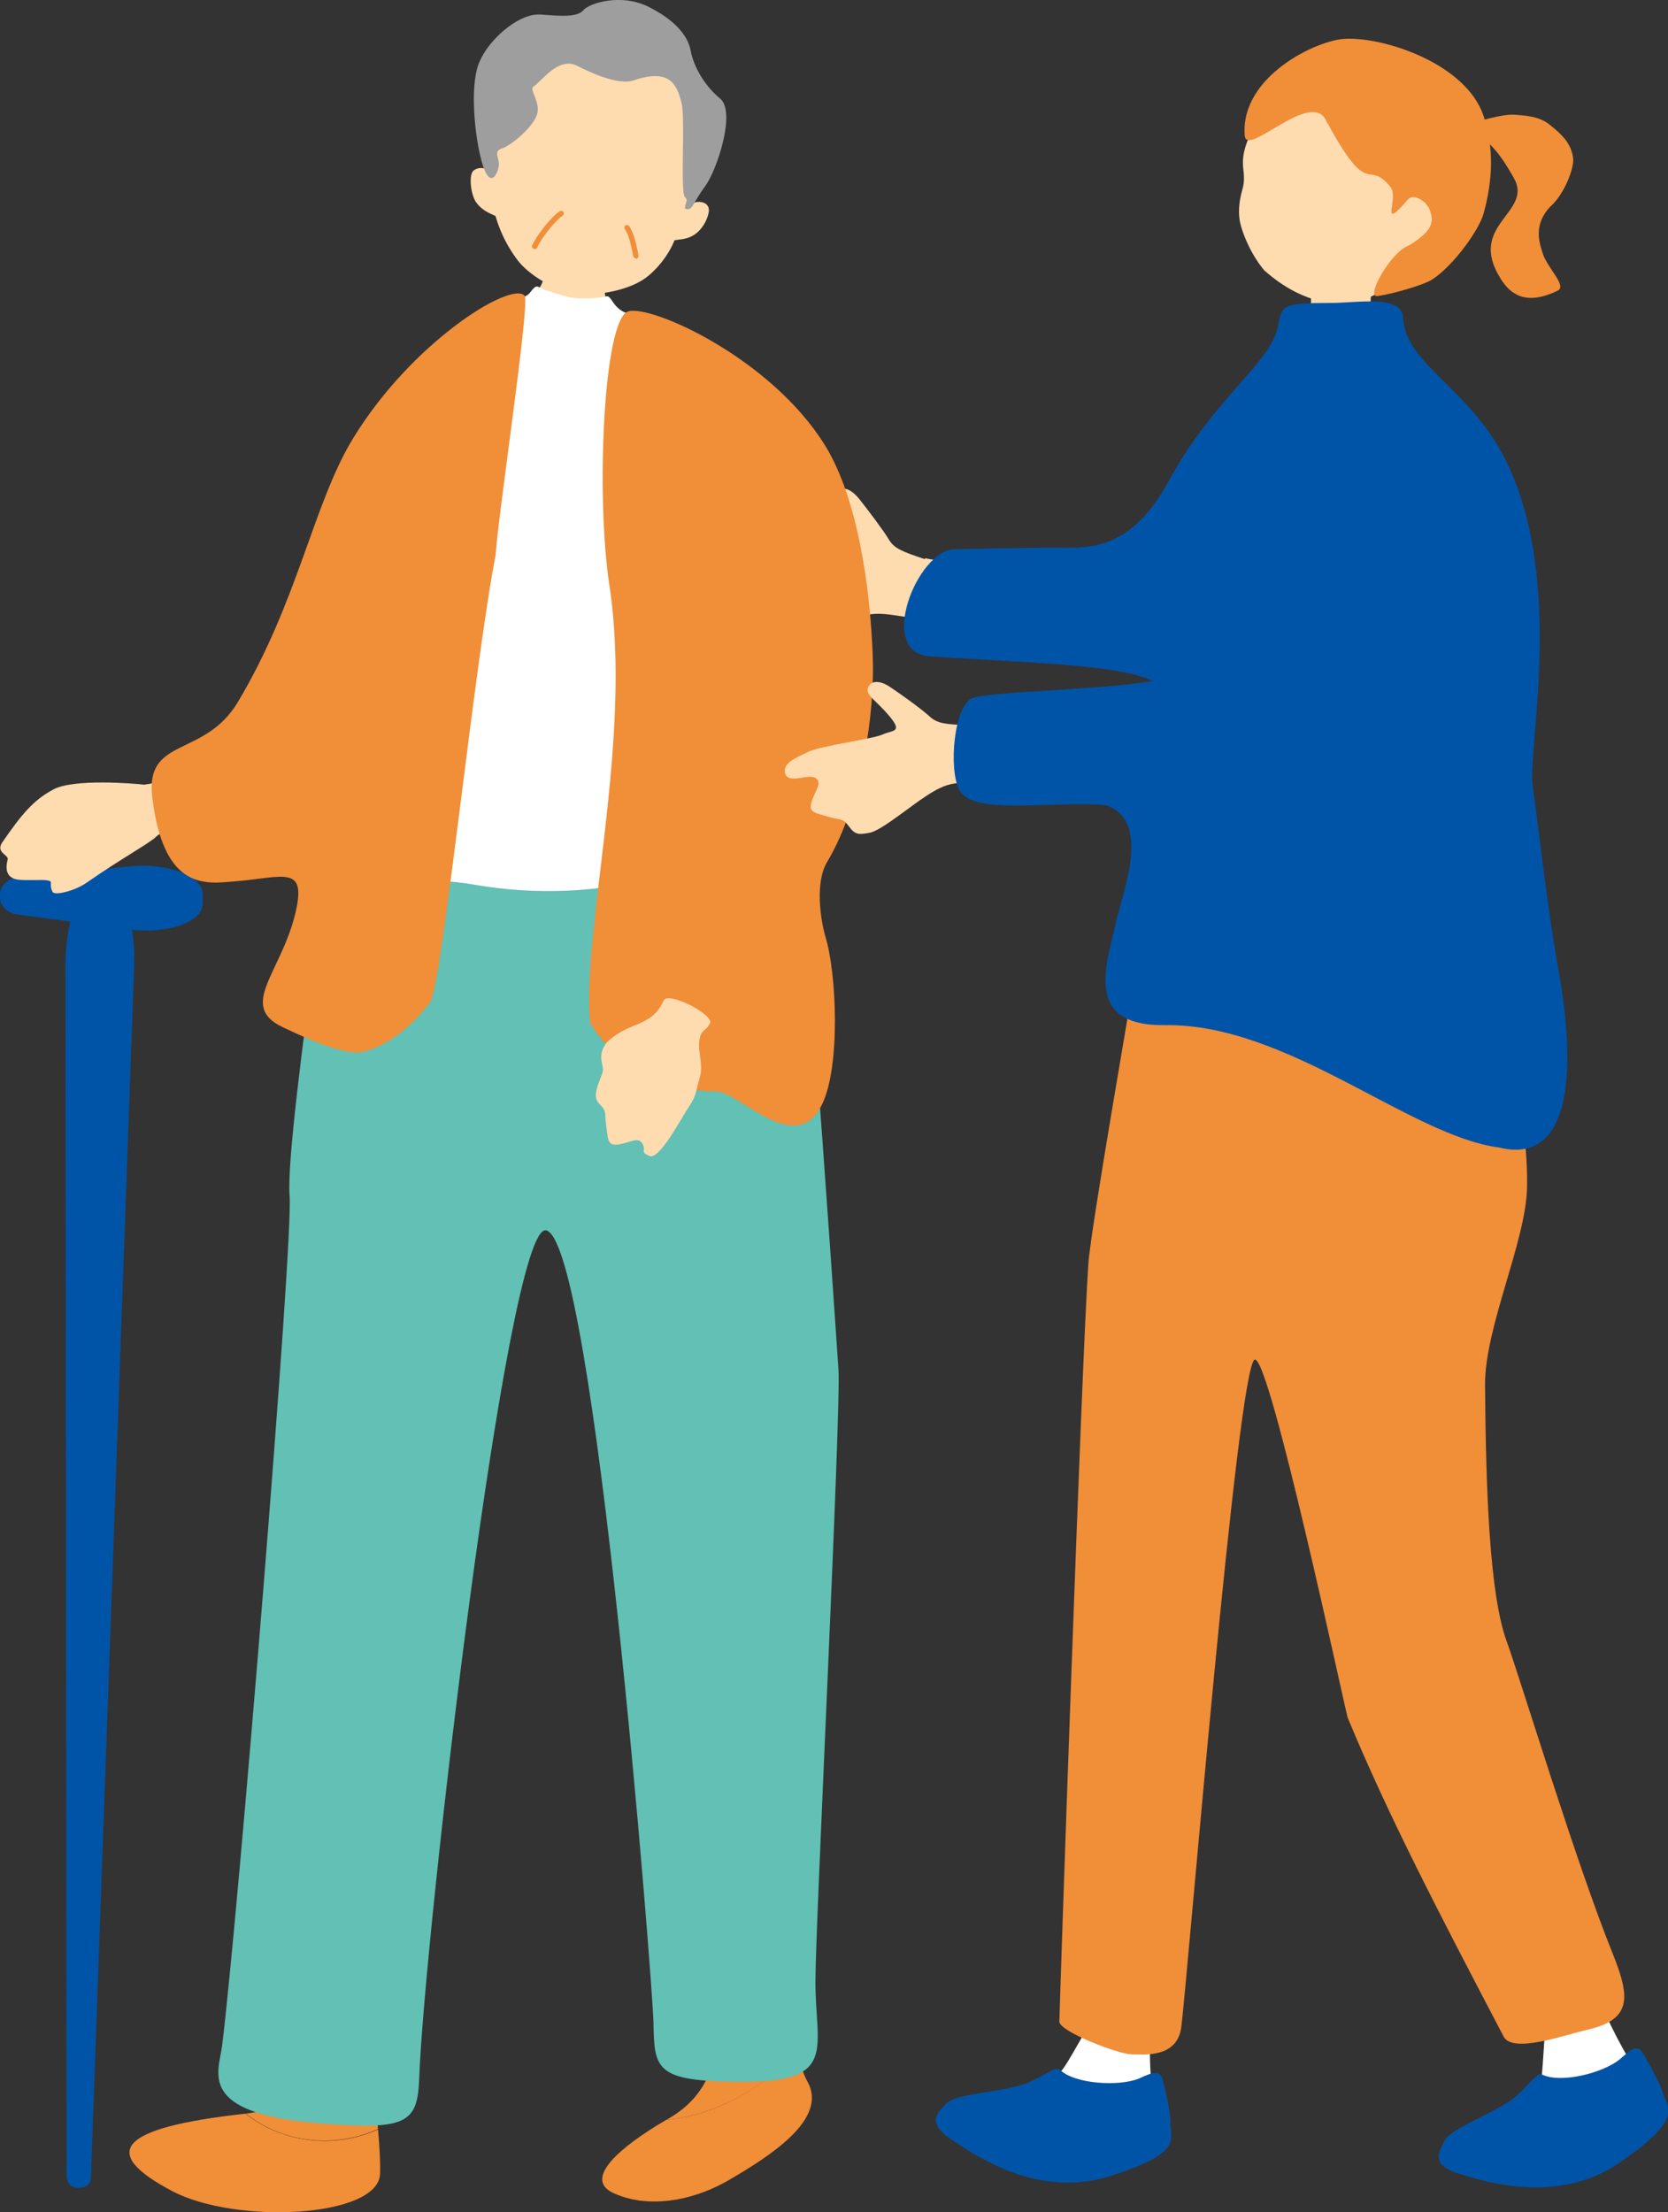 <svg id="_レイヤー_2" data-name="レイヤー 2" xmlns="http://www.w3.org/2000/svg" viewBox="0 0 41.3 54.77"><rect x="0" y="0" width="41.3" height="54.77" fill="#333333" stroke="none"/><defs><style>.cls-1{fill:#fff}.cls-3{fill:#ffdbb0}.cls-5{fill:#f18e38}.cls-6{fill:#0054a7}</style></defs><g id="_レイヤー_1-2" data-name="レイヤー 1"><path class="cls-3" d="M32.59 5.05c.08 0 1.11-.03 1.21-.05.06.17.14 1.52.15 1.75.01.4 0 .99-.14 1.55-.11.2-1.36.8-1.35-.76 0-.58.01-1.35.03-1.54.03-.32.11-.83.1-.94z"/><path class="cls-3" d="M34.92 6.59c-.6.73-1.39 1-2 .91s-1.15-.39-1.62-.81c-.36-.43-.58-1.02-.61-1.27-.03-.23 0-.48.07-.72.16-.56-.24-.61.36-1.7.18-.33 1.2-1.81 2.86-1.64 1.46.16 2.21 3.72.95 5.23z"/><path class="cls-5" d="M32.86 3.05c-.31-.94-1.99.87-2.04.31-.12-1.47 1.8-2.38 2.5-2.4.98-.04 2.97.62 3.41 1.9.26.76.24 1.59 0 2.44-.11.39-.74 1.28-1.27 1.62-.2.13-.94.35-1.35.41-.32.05.34-1.11.77-1.25.66-.4.6-.63.53-.86-.07-.23-.41-.45-.55-.28-.73.84-.21-.04-.43-.31-.6-.73-.5.37-1.57-1.6z"/><path class="cls-5" d="M36.37 3.05c.29-.05.82-.23 1.12-.21.29.02.62.04.87.24.4.31.54.52.59.82.04.26-.23.93-.57 1.22-.4.43-.28.85-.19 1.13.12.4.63.83.37.95-.77.37-1.16.1-1.41-.31-.83-1.33.81-1.62.34-2.47-.47-.84-.62-.82-1.12-1.38z"/><g><path class="cls-1" d="M37.93 51.93c.26-.16.24-.45.31-1.44.05-.71-2.32-4.91-3.97-7.22-.72-1.01-1.5-6.11-1.46-6.78 0 0 2.71-.98 2.94-.4.83 2.09-.29 4.58.81 6.23 1.51 2.26 2.39 5.22 2.92 6.84.31.94.85 1.81.95 1.99.45 1.17-2.35 1.73-2.49.77z"/><path class="cls-6" d="M40.73 50.93c-.17-.39-.35-.18-.62.05-.41.34-1.46.61-1.93.38-.15-.07-.4.39-.79.65-.6.4-1.52.71-1.64 1.02-.07.18-.39.55.36.78.74.23 2.5.78 4.04-.3s1.15-1.29 1.02-1.7c-.1-.33-.38-.76-.43-.88z"/><path class="cls-1" d="M25.96 51.45c.31-.02.41-.3.91-1.15.36-.62.33-4.73.15-7.57-.22-3.46.6-6.77.93-7.36 0 0 1.85-.43 2.06.15.08.22.14 3.3-.51 7.36-.41 2.54-.88 6.18-.98 7.1-.11.98 0 1.66.02 1.87-.12 1.07-2.72.97-2.58-.4z"/><path class="cls-6" d="M28.81 51.6c-.05-.42-.29-.28-.61-.14-.49.2-1.59.14-1.96-.22-.12-.11-.5.25-.95.38-.7.2-1.67.22-1.88.48-.12.15-.53.41.12.85s2.18 1.49 3.97.92 1.48-.88 1.48-1.31c0-.34-.14-.83-.16-.97z"/><path class="cls-5" d="M28.09 24.16c-.04.33-1.08 6.24-1.14 7.11-.17 2.38-.72 18.53-.72 18.78s1.48.81 1.78.81 1.14.11 1.24-.68c.16-1.28 1.4-16.45 1.82-16.52.38-.06 2.24 8.7 2.3 8.87 1.01 2.43 2.21 4.74 3.86 7.89.22.43 1.51-.04 2.08-.17 1.1-.25 1.05-.81.63-1.86-.93-2.3-2.28-6.78-2.64-7.77-.41-1.14-.51-3.62-.53-6.33-.01-1.43 1.02-3.57 1.04-4.9.04-2.64-1.06-4.47-1.17-4.68-.13-.24-2.28-.2-4.22-.28-2.26-.1-4.31-.48-4.33-.25z"/></g><path class="cls-3" d="M22.89 13.84c-.54-.18-.75-.26-.88-.48-.13-.22-.5-.71-.73-1-.23-.29-.46-.33-.57-.17-.12.17.11.37.33.86.21.49-.03.35-.32.38-.29.03-1.63-.18-1.94-.12-.32.06-.7.07-.71.36 0 .29.57.17.71.33.13.17-.06.27-.25.53s0 .32.29.5c.28.18.35.12.44.39.1.27.19.27.45.3.26.03.91-.24 1.48-.43s.92-.04 1.4 0c.45.03 1.29.38 1.4.11.22-.47.71-1.29-.21-1.44-.25-.05-.78-.11-.86-.14z"/><path class="cls-6" d="M38.6 24.09c-.31-1.75-.49-3.51-.65-4.63-.13-.91.8-5.08-.66-8.05-.89-1.81-2.49-2.37-2.55-3.55-.03-.57-1.12-.36-1.79-.36-1.25 0-1.2.06-1.31.59-.17.88-1.59 1.78-2.68 3.78-.78 1.43-1.58 1.68-2.42 1.69-.57 0-1.52 0-2.92.04-.91.03-1.92 2.56-.6 2.65 3.26.22 6.88.21 5.48 1.41-1.18.91-3.15 2.23-1.69 2.2 1.95-.04.98 2.21.82 2.98-.2.97-.86 2.57 1.22 2.54 3.04-.04 6.05 2.74 8.27 3.03 1.69.42 1.95-1.65 1.48-4.33z"/><g><path class="cls-3" d="M14.85 6.1c-.07 0-.98 0-1.07-.02-.05.15-.28.74-.36.93-.22.52-1.13 1.12-1.42 1.49-.46.58-.49.69-.54.75.93.99 4.04.6 4.78-.18.14-.67.01-.84-.34-.92-.9-.19-.92-.69-.95-1.22-.02-.43-.11-.72-.1-.83z"/><path class="cls-3" d="M12.21 4.31c.1-1.65.87-3.48 2.88-3.3 2.52.23 2.37 2.4 2.06 4.03.11-.08.43-.06.4.2-.02.13-.1.35-.28.51-.21.19-.45.17-.57.2-.16.4-.46.74-.7.92-.34.26-1.04.46-1.7.4-.52-.05-1.21-.45-1.5-.85a3.32 3.32 0 0 1-.53-1.07c-.11-.06-.32-.12-.48-.34-.14-.2-.19-.7-.06-.79.2-.15.44.02.48.08z"/><path d="M14.48.22c.17-.15.9-.38 1.56-.06.65.32.99.71 1.06 1.09.07.38.33.86.73 1.19.4.33-.08 1.78-.37 2.17-.29.39-.31.59-.45.57-.14-.02.07-.21-.05-.3s.01-1.91-.08-2.31c-.12-.5-.31-.88-1.19-.58-.4.14-1.16-.24-1.4-.36-.47-.24-.89.4-1.09.52-.1.07.22.42.08.73-.14.32-.64.73-.86.8-.22.07-.04.24-.07.44-.04.2-.2.54-.39-.01-.18-.55-.32-1.75-.15-2.4S12.82.32 13.38.36c.56.04.95.08 1.1-.15z" style="fill:#9e9e9e"/><path class="cls-5" d="M13.24 6.16h-.03c-.03-.02-.05-.05-.03-.09.13-.28.49-.72.68-.84a.065.065 0 1 1 .07.11c-.17.11-.51.53-.63.79-.01.02-.03.04-.06.04zM15.75 6.4s-.06-.02-.07-.05l-.02-.11c-.05-.22-.09-.42-.19-.57a.065.065 0 1 1 .11-.07c.11.17.16.39.21.62l.02.11s-.01.07-.05.08h-.01zM6.08 52.33c1.91-.22.36-1.96 1.23-3.65 0 0 1.06-.82 1.35-.1.22.55.57 2.68.7 4.13-1.11.5-2.39.33-3.28-.39z"/><path class="cls-5" d="M6.07 52.33h.01c.89.71 2.17.89 3.28.39.04.45.06.85.05 1.1-.04 1.08-3.55 1.26-5.14.43-1.82-.96-1.36-1.57 1.8-1.92z"/><g><path class="cls-5" d="M19.73 50.75c-.2-.97-.16-2.28-.19-3.23-.96-.66-1.66-.64-1.66 1.31 0 1.95-.2 2.97-1.34 3.63-.01 0-.02.01-.03.02 1.19-.11 2.42-.78 3.23-1.73z"/><path class="cls-5" d="M19.73 50.75c-.81.95-2.04 1.63-3.23 1.73-1.13.66-2.09 1.47-1.3 1.82.79.36 1.88.24 2.87-.34s2.43-1.49 1.93-2.41c-.12-.22-.21-.5-.27-.8z"/></g><path d="M8.75 17.15c-.07.41-1.71 10.96-1.58 12.45.1 1.1-1.29 18.02-1.67 21.04-.08.66-.66 1.69 2.44 1.93 2.13.17 2.4 0 2.44-1.12.12-3.41 2.17-21.18 3.14-20.99 1.2.24 2.64 18.64 2.66 19.61.02 1.16.04 1.46 2.14 1.47 2.44.02 1.87-.8 1.87-2.48 0-1.41.64-14.14.57-15.16-.07-1.02-1.08-16.21-1.45-16.86-.37-.64-10.56.09-10.56.09z" style="fill:#62c0b4"/><path class="cls-1" d="M11.41 8.19c.22-.42 1.53-.72 1.7-.93.21-.27.16-.15.45-.06.18.06.46.15.61.17.18.03.67.02.83-.03.18-.06.15.45.81.46.49 0 1.72 3.56 1.65 4.96.07 1.94.41 6.52.39 7.78-.02.91-2.94 1.92-6.12 1.36-1.5-.26-2.42.14-2.43-.12-.01-.2.19-4.22.52-6.3.44-2.8 1.26-6.66 1.6-7.3z"/><g><path class="cls-5" d="M15.55 7.71c.56-.18 3.54 1.15 4.88 3.32.82 1.33 1.12 3.57 1.18 5.23.05 1.36-.25 3.6-1.13 5.08-.3.5-.17 1.41-.04 1.86.27.87.38 3.2-.09 4.15-.66 1.34-2.05-.35-2.64-.33-.45.01-2.16-.14-3.1-1.7-.21-2.29 1.06-7.02.48-10.82-.34-2.22-.15-6.58.46-6.79z"/><path class="cls-3" d="M17.57 25.35c-.1.2-.24.12-.26.49-.01.25.1.55.02.82-.09.3-.08.46-.26.72-.18.26-.74 1.35-.99 1.24-.25-.11-.07-.12-.17-.3s-.26-.05-.57.01c-.31.06-.28-.13-.33-.45s.03-.36-.17-.55c-.2-.19 0-.53.08-.78.05-.16-.14-.37.06-.68.1-.16.43-.37.73-.48.54-.21.61-.41.73-.63.12-.21 1.25.36 1.14.58z"/></g><g><path class="cls-6" d="M1.66 53.92c0 .13.11.24.24.24H2c.13 0 .25-.1.25-.23l1.07-29.98c.04-1.09-.26-2.02-.66-2.03h-.31c-.4-.01-.73.91-.73 2l.03 30z"/><path class="cls-6" d="M0 22.22c0 .2.18.39.43.42l2.77.37c.88.12 1.81-.15 1.82-.64v-.22c.01-.48-.9-.79-1.79-.7l-2.78.27c-.25.02-.44.21-.45.4v.09z"/><path class="cls-3" d="M3.6 19.43c-.33-.04-1.77-.15-2.27.11-.51.27-.8.63-1.27 1.31-.18.26.16.31.13.43-.09.34.05.48.28.5.19.02.56 0 .66.01.23.03.06.06.17.29.05.1.55-.02.85-.23.8-.56 1.56-.98 1.71-1.13.21-.22.61-.08 1.24-.19.61-.1.51-.61.42-1.2-.06-.43-1.75.11-1.94.09z"/><path class="cls-5" d="M5.82 21.82c-.72.06-1.77.25-2.05-2.09-.18-1.5 1.29-.96 2.12-2.35 1.5-2.51 1.87-4.93 2.86-6.54 1.45-2.37 3.9-3.89 4.24-3.52.14.15-.65 5.38-.72 6.43-.54 2.8-1.29 10.29-1.6 11.03-.52.72-1.16 1.13-1.67 1.26-.51.13-1.76-.5-2-.61-1.1-.52-.06-1.33.3-2.77.32-1.27-.26-.94-1.48-.84z"/></g></g><g><path class="cls-3" d="M23.98 17.95c-.55-.01-.77-.04-.95-.2-.18-.17-.66-.52-.96-.72-.29-.21-.52-.18-.58 0-.06.19.21.31.54.71.33.4.07.33-.19.45-.26.11-1.56.28-1.84.43-.28.14-.63.26-.56.53.08.27.58 0 .75.11s.02.27-.09.57c-.1.3.09.29.4.39.31.09.36.02.52.24.16.22.25.2.5.16.25-.04.78-.47 1.26-.81.48-.33.79-.5 1.3-.39.03 0 .08.01.14.02.07-.49.18-.99.27-1.5-.25.02-.43.03-.52.03z"/><path class="cls-6" d="M30.33 14.53c-.68.26-.52 2.14-1.91 2.35-1.39.21-3.86.24-4.33.4-.47.16-.61 1.76-.34 2.27.27.51 1.43.39 2.87.36 1.44-.03 2.46.36 4.02.12.95-.15 1.63-.6 1.98-2.07.35-1.47-.04-4.29-2.3-3.44z"/></g></g></svg>